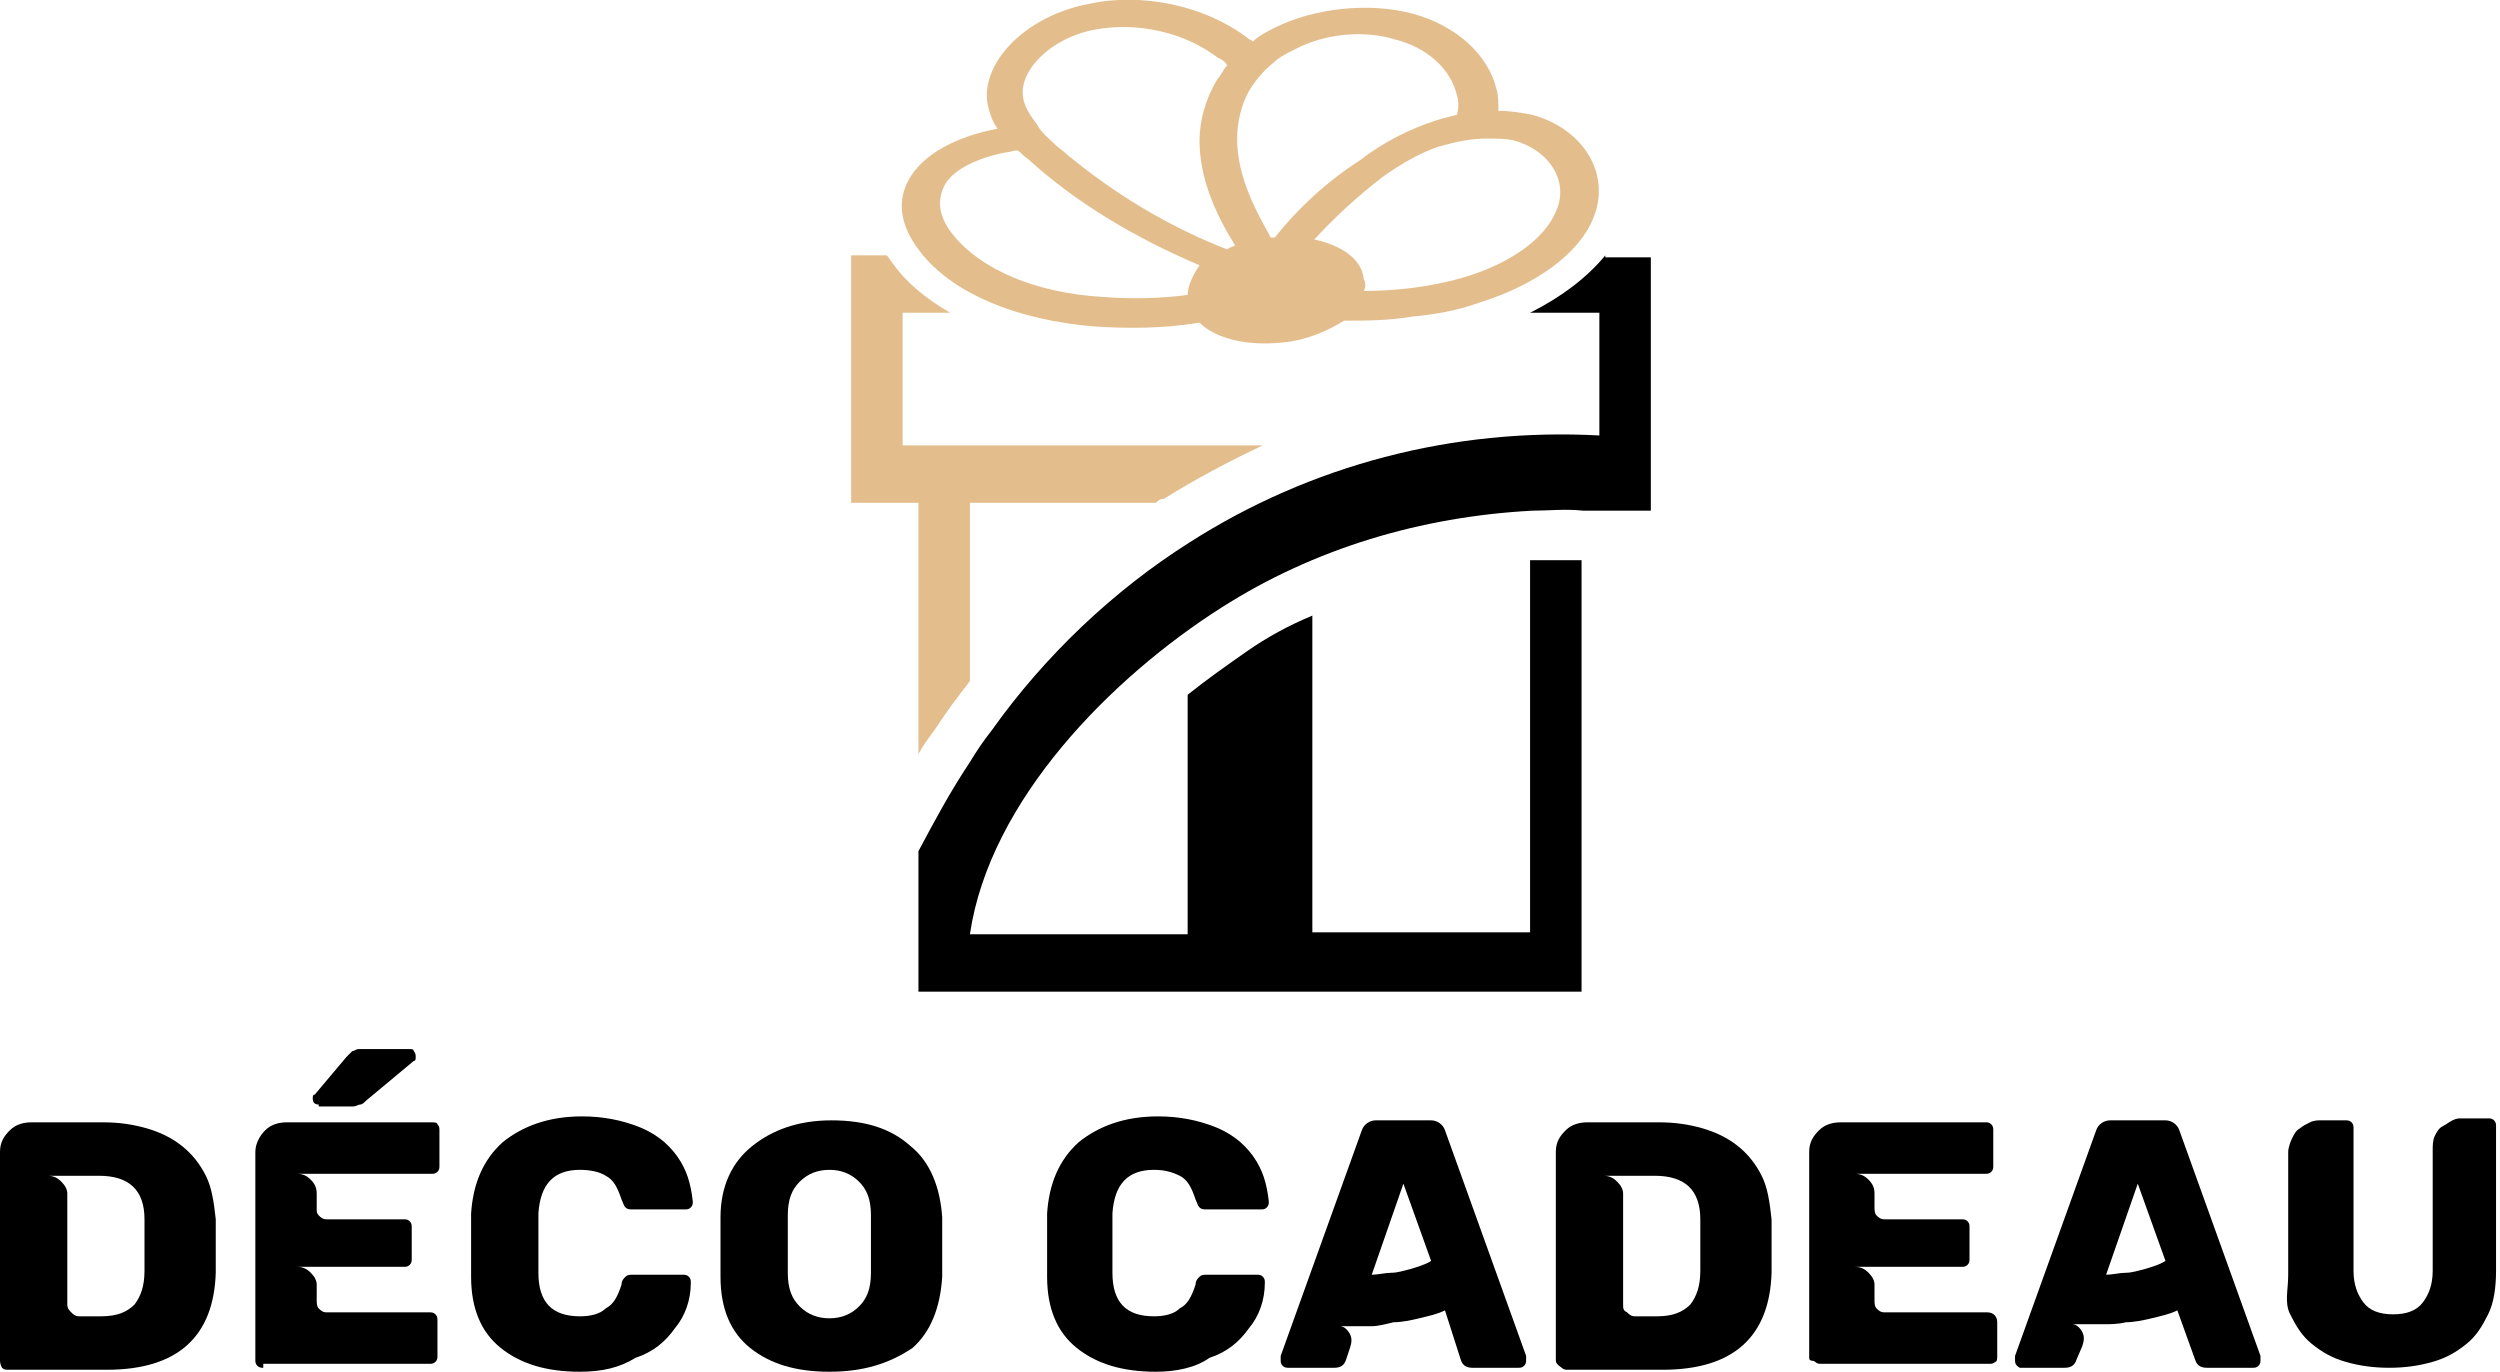 <?xml version="1.0" encoding="utf-8"?>
<!-- Generator: Adobe Illustrator 24.1.0, SVG Export Plug-In . SVG Version: 6.00 Build 0)  -->
<svg version="1.1" id="Layer_1" xmlns="http://www.w3.org/2000/svg" xmlns:xlink="http://www.w3.org/1999/xlink" x="0px" y="0px"
	 width="126.3px" height="69.3px" viewBox="0 0 126.3 69.3" style="enable-background:new 0 0 126.3 69.3;" xml:space="preserve">
<style type="text/css">
	.st0{fill:#E4BD8C;}
</style>
<g>
	<g>
		<path d="M0,68.7V58.2c0-0.5,0.2-0.8,0.5-1.1c0.3-0.3,0.7-0.4,1.1-0.4h3.6c0.8,0,1.5,0.1,2.2,0.3c0.7,0.2,1.3,0.5,1.8,0.9
			s0.9,0.9,1.2,1.5c0.3,0.6,0.4,1.3,0.5,2.2c0,0.2,0,0.4,0,0.6s0,0.5,0,0.8c0,0.3,0,0.5,0,0.7s0,0.4,0,0.6c-0.1,3.2-1.9,4.9-5.5,4.9
			H0.4c-0.1,0-0.2,0-0.3-0.1C0,68.9,0,68.8,0,68.7z M5.1,66.5c0.8,0,1.3-0.2,1.7-0.6c0.3-0.4,0.5-0.9,0.5-1.7c0-0.2,0-0.4,0-0.6
			c0-0.2,0-0.5,0-0.7c0-0.3,0-0.5,0-0.7c0-0.2,0-0.4,0-0.6c0-1.5-0.8-2.2-2.3-2.2H2.4c0.3,0,0.5,0.1,0.7,0.3
			c0.2,0.2,0.3,0.4,0.3,0.6v5.6c0,0.2,0.1,0.3,0.2,0.4c0.1,0.1,0.2,0.2,0.4,0.2H5.1z"/>
		<path d="M13.3,69.1c-0.1,0-0.2,0-0.3-0.1c-0.1-0.1-0.1-0.2-0.1-0.3V58.2c0-0.4,0.2-0.8,0.5-1.1c0.3-0.3,0.7-0.4,1.1-0.4h7.3
			c0.1,0,0.3,0,0.3,0.1c0.1,0.1,0.1,0.2,0.1,0.3v1.8c0,0.1,0,0.2-0.1,0.3c-0.1,0.1-0.2,0.1-0.3,0.1H15c0.3,0,0.5,0.1,0.7,0.3
			c0.2,0.2,0.3,0.4,0.3,0.7v0.8c0,0.1,0,0.2,0.1,0.3c0.1,0.1,0.2,0.2,0.4,0.2h3.9c0.1,0,0.2,0,0.3,0.1c0.1,0.1,0.1,0.2,0.1,0.3v1.6
			c0,0.1,0,0.2-0.1,0.3c-0.1,0.1-0.2,0.1-0.3,0.1H15c0.3,0,0.5,0.1,0.7,0.3c0.2,0.2,0.3,0.4,0.3,0.6v0.8c0,0.1,0,0.3,0.1,0.4
			c0.1,0.1,0.2,0.2,0.4,0.2h5.2c0.1,0,0.2,0,0.3,0.1s0.1,0.2,0.1,0.3v1.8c0,0.1,0,0.2-0.1,0.3c-0.1,0.1-0.2,0.1-0.3,0.1H13.3z
			 M16.1,55.8c-0.2,0-0.3-0.1-0.3-0.3c0-0.1,0-0.2,0.1-0.2l1.6-1.9c0.1-0.1,0.2-0.2,0.3-0.3c0.1,0,0.2-0.1,0.3-0.1h2.6
			c0.1,0,0.2,0,0.2,0.1c0.1,0.1,0.1,0.2,0.1,0.3c0,0.1,0,0.2-0.1,0.2l-2.4,2c-0.1,0.1-0.2,0.2-0.3,0.2c-0.1,0-0.2,0.1-0.4,0.1H16.1z
			"/>
		<path d="M29.3,69.3c-1.7,0-3-0.4-4-1.2c-1-0.8-1.5-2-1.5-3.6c0-0.3,0-0.8,0-1.6c0-0.7,0-1.3,0-1.6c0.1-1.5,0.6-2.7,1.6-3.6
			c1-0.8,2.3-1.3,4-1.3c1.1,0,2,0.2,2.8,0.5c0.8,0.3,1.5,0.8,2,1.5c0.5,0.7,0.7,1.4,0.8,2.3c0,0.1,0,0.2-0.1,0.3
			c-0.1,0.1-0.2,0.1-0.3,0.1H32c-0.2,0-0.3,0-0.4-0.1c-0.1-0.1-0.1-0.2-0.2-0.4c-0.2-0.6-0.4-1-0.8-1.2c-0.3-0.2-0.8-0.3-1.3-0.3
			c-1.3,0-2,0.7-2.1,2.2c0,0.3,0,0.8,0,1.5c0,0.7,0,1.2,0,1.5c0,1.5,0.7,2.2,2.1,2.2c0.5,0,1-0.1,1.3-0.4c0.4-0.2,0.6-0.6,0.8-1.2
			c0-0.2,0.1-0.3,0.2-0.4c0.1-0.1,0.2-0.1,0.4-0.1h2.5c0.1,0,0.2,0,0.3,0.1c0.1,0.1,0.1,0.2,0.1,0.3c0,0.9-0.3,1.7-0.8,2.3
			c-0.5,0.7-1.1,1.2-2,1.5C31.3,69.1,30.4,69.3,29.3,69.3z"/>
		<path d="M41.9,69.3c-1.7,0-3-0.4-4-1.2c-1-0.8-1.5-2-1.5-3.6c0-0.3,0-0.8,0-1.5c0-0.7,0-1.2,0-1.5c0-1.6,0.6-2.8,1.6-3.6
			c1-0.8,2.3-1.3,4-1.3c1.7,0,3,0.4,4,1.3c1,0.8,1.5,2.1,1.6,3.6c0,0.7,0,1.2,0,1.5c0,0.4,0,0.9,0,1.5c-0.1,1.6-0.6,2.8-1.5,3.6
			C44.9,68.9,43.6,69.3,41.9,69.3z M41.9,66.6c0.6,0,1.1-0.2,1.5-0.6s0.6-0.9,0.6-1.7c0-0.7,0-1.2,0-1.5c0-0.3,0-0.8,0-1.4
			c0-0.8-0.2-1.3-0.6-1.7s-0.9-0.6-1.5-0.6c-0.6,0-1.1,0.2-1.5,0.6s-0.6,0.9-0.6,1.7c0,0.3,0,0.8,0,1.4c0,0.6,0,1.1,0,1.5
			c0,0.8,0.2,1.3,0.6,1.7S41.3,66.6,41.9,66.6z"/>
		<path d="M58.4,69.3c-1.7,0-3-0.4-4-1.2c-1-0.8-1.5-2-1.5-3.6c0-0.3,0-0.8,0-1.6c0-0.7,0-1.3,0-1.6c0.1-1.5,0.6-2.7,1.6-3.6
			c1-0.8,2.3-1.3,4-1.3c1.1,0,2,0.2,2.8,0.5c0.8,0.3,1.5,0.8,2,1.5c0.5,0.7,0.7,1.4,0.8,2.3c0,0.1,0,0.2-0.1,0.3
			c-0.1,0.1-0.2,0.1-0.3,0.1H61c-0.2,0-0.3,0-0.4-0.1c-0.1-0.1-0.1-0.2-0.2-0.4c-0.2-0.6-0.4-1-0.8-1.2s-0.8-0.3-1.3-0.3
			c-1.3,0-2,0.7-2.1,2.2c0,0.3,0,0.8,0,1.5c0,0.7,0,1.2,0,1.5c0,1.5,0.7,2.2,2.1,2.2c0.5,0,1-0.1,1.3-0.4c0.4-0.2,0.6-0.6,0.8-1.2
			c0-0.2,0.1-0.3,0.2-0.4c0.1-0.1,0.2-0.1,0.4-0.1h2.5c0.1,0,0.2,0,0.3,0.1c0.1,0.1,0.1,0.2,0.1,0.3c0,0.9-0.3,1.7-0.8,2.3
			c-0.5,0.7-1.1,1.2-2,1.5C60.4,69.1,59.4,69.3,58.4,69.3z"/>
		<path d="M64.8,69c-0.1-0.1-0.1-0.2-0.1-0.3s0-0.1,0-0.2l4.1-11.4c0.1-0.3,0.4-0.5,0.7-0.5h2.8c0.3,0,0.6,0.2,0.7,0.5l4.1,11.4
			c0,0,0,0.1,0,0.2c0,0.1,0,0.2-0.1,0.3c-0.1,0.1-0.2,0.1-0.3,0.1h-2.3c-0.3,0-0.5-0.1-0.6-0.4L73,66.2c-0.4,0.2-0.9,0.3-1.3,0.4
			c-0.4,0.1-0.9,0.2-1.3,0.2C70,66.9,69.6,67,69.3,67c-0.4,0-0.7,0-0.9,0c-0.2,0-0.3,0-0.4,0c-0.1,0-0.2,0-0.3,0
			c0.2,0,0.4,0.2,0.5,0.4c0.1,0.2,0.1,0.4,0,0.7L68,68.7c-0.1,0.3-0.3,0.4-0.6,0.4h-2.3C65,69.1,64.9,69.1,64.8,69z M69.3,64.4
			c0.3,0,0.7-0.1,1-0.1c0.3,0,0.6-0.1,1-0.2c0.3-0.1,0.7-0.2,1-0.4l-1.4-3.9L69.3,64.4z"/>
		<path d="M78.6,68.7V58.2c0-0.5,0.2-0.8,0.5-1.1c0.3-0.3,0.7-0.4,1.1-0.4h3.6c0.8,0,1.5,0.1,2.2,0.3c0.7,0.2,1.3,0.5,1.8,0.9
			c0.5,0.4,0.9,0.9,1.2,1.5c0.3,0.6,0.4,1.3,0.5,2.2c0,0.2,0,0.4,0,0.6s0,0.5,0,0.8c0,0.3,0,0.5,0,0.7s0,0.4,0,0.6
			c-0.1,3.2-1.9,4.9-5.5,4.9h-4.8c-0.1,0-0.2,0-0.3-0.1C78.6,68.9,78.6,68.8,78.6,68.7z M83.7,66.5c0.8,0,1.3-0.2,1.7-0.6
			c0.3-0.4,0.5-0.9,0.5-1.7c0-0.2,0-0.4,0-0.6c0-0.2,0-0.5,0-0.7c0-0.3,0-0.5,0-0.7c0-0.2,0-0.4,0-0.6c0-1.5-0.8-2.2-2.3-2.2H81
			c0.3,0,0.5,0.1,0.7,0.3c0.2,0.2,0.3,0.4,0.3,0.6v5.6c0,0.2,0,0.3,0.2,0.4c0.1,0.1,0.2,0.2,0.4,0.2H83.7z"/>
		<path d="M91.4,68.6V58.2c0-0.5,0.2-0.8,0.5-1.1c0.3-0.3,0.7-0.4,1.1-0.4h7.3c0.1,0,0.2,0,0.3,0.1c0.1,0.1,0.1,0.2,0.1,0.3v1.8
			c0,0.1,0,0.2-0.1,0.3c-0.1,0.1-0.2,0.1-0.3,0.1h-6.6c0.3,0,0.5,0.1,0.7,0.3c0.2,0.2,0.3,0.4,0.3,0.7V61c0,0.1,0,0.3,0.1,0.4
			c0.1,0.1,0.2,0.2,0.4,0.2h3.9c0.1,0,0.2,0,0.3,0.1c0.1,0.1,0.1,0.2,0.1,0.3v1.6c0,0.1,0,0.2-0.1,0.3c-0.1,0.1-0.2,0.1-0.3,0.1
			h-5.4c0.3,0,0.5,0.1,0.7,0.3c0.2,0.2,0.3,0.4,0.3,0.6v0.8c0,0.1,0,0.3,0.1,0.4c0.1,0.1,0.2,0.2,0.4,0.2h5.2c0.3,0,0.5,0.2,0.5,0.5
			v1.7c0,0.1,0,0.3-0.1,0.3c-0.1,0.1-0.2,0.1-0.3,0.1h-8.5c-0.1,0-0.2,0-0.3-0.1S91.4,68.8,91.4,68.6z"/>
		<path d="M101.9,69c-0.1-0.1-0.1-0.2-0.1-0.3s0-0.1,0-0.2l4.1-11.4c0.1-0.3,0.4-0.5,0.7-0.5h2.8c0.3,0,0.6,0.2,0.7,0.5l4.1,11.4
			c0,0,0,0.1,0,0.2c0,0.1,0,0.2-0.1,0.3c-0.1,0.1-0.2,0.1-0.3,0.1h-2.3c-0.3,0-0.5-0.1-0.6-0.4l-0.9-2.5c-0.4,0.2-0.9,0.3-1.3,0.4
			c-0.4,0.1-0.9,0.2-1.3,0.2c-0.4,0.1-0.8,0.1-1.1,0.1c-0.4,0-0.7,0-0.9,0c-0.2,0-0.3,0-0.4,0c-0.1,0-0.2,0-0.3,0
			c0.2,0,0.4,0.2,0.5,0.4c0.1,0.2,0.1,0.4,0,0.7l-0.3,0.7c-0.1,0.3-0.3,0.4-0.6,0.4h-2.3C102.1,69.1,102,69.1,101.9,69z M106.4,64.4
			c0.3,0,0.7-0.1,1-0.1c0.3,0,0.6-0.1,1-0.2c0.3-0.1,0.7-0.2,1-0.4l-1.4-3.9L106.4,64.4z"/>
		<path d="M115.6,64.4v-6.2c0-0.2,0.1-0.5,0.2-0.7c0.1-0.2,0.2-0.4,0.4-0.5c0.1-0.1,0.3-0.2,0.5-0.3c0.2-0.1,0.4-0.1,0.5-0.1h1.3
			c0.1,0,0.2,0,0.3,0.1c0.1,0.1,0.1,0.2,0.1,0.3v7.2c0,0.7,0.2,1.2,0.5,1.6c0.3,0.4,0.8,0.6,1.5,0.6c0.7,0,1.2-0.2,1.5-0.6
			c0.3-0.4,0.5-0.9,0.5-1.6v-6.1c0-0.2,0-0.5,0.1-0.7c0.1-0.2,0.2-0.4,0.4-0.5c0.2-0.1,0.3-0.2,0.5-0.3c0.2-0.1,0.3-0.1,0.5-0.1h1.3
			c0.1,0,0.2,0,0.3,0.1c0.1,0.1,0.1,0.2,0.1,0.3v7.3c0,0.8-0.1,1.6-0.4,2.2c-0.3,0.6-0.6,1.1-1.1,1.5c-0.5,0.4-1,0.7-1.7,0.9
			c-0.7,0.2-1.4,0.3-2.2,0.3c-0.8,0-1.5-0.1-2.2-0.3c-0.7-0.2-1.2-0.5-1.7-0.9c-0.5-0.4-0.8-0.9-1.1-1.5S115.6,65.2,115.6,64.4z"/>
	</g>
</g>
<g id="XMLID_918_">
	<g id="XMLID_909_">
		<path id="XMLID_913_" class="st0" d="M46.4,38.1c0.2-0.4,0.5-0.8,0.8-1.2c0.4-0.6,0.8-1.2,1.2-1.7c0.2-0.3,0.4-0.5,0.6-0.8v-9h3.6
			h5.8c0.1-0.1,0.2-0.2,0.4-0.2c1.6-1,3.3-1.9,5-2.7H52.3H49h-3.4v-6.7H48c-1.2-0.7-2.2-1.5-2.9-2.5c-0.1-0.1-0.2-0.3-0.3-0.4H43
			v12.5h3.4V38.1z"/>
		<path id="XMLID_914_" d="M81.1,12.9c-0.9,1.1-2.2,2.1-3.8,2.9h3.5V22c-7.4-0.4-14.6,1.5-20.7,5.4c-3.8,2.4-7.3,5.7-10,9.5
			c-0.4,0.5-0.8,1.1-1.1,1.6c-1,1.5-1.8,3-2.6,4.5v7.1h0.9h32.6v-9.2V28.3l-0.1,0c-0.3,0-0.6,0-0.9,0c-0.5,0-1,0-1.5,0
			c0,0-0.1,0-0.1,0v10.5v8.3h-11V31.1c-1.2,0.5-2.3,1.1-3.3,1.8c-1,0.7-2,1.4-3,2.2v12.1H49c1-6.8,7.2-13,12.7-16.5
			c4.7-3,10.1-4.6,15.7-4.9c0.8,0,1.7-0.1,2.6,0l3.4,0v-3.5v-9.3H81.1z"/>
	</g>
	<path id="XMLID_920_" class="st0" d="M77.4,5.8c-0.5-0.1-1.1-0.2-1.7-0.2c0-0.4,0-0.8-0.1-1.1c-0.4-1.7-2-3.2-4.2-3.8
		c-2.2-0.6-5-0.3-7,0.7c-0.4,0.2-0.8,0.4-1.1,0.7C63.2,2,63.1,2,63,1.9c-2.1-1.6-5.3-2.3-8-1.7c-3.2,0.6-5.5,3-5.1,5.1
		c0.1,0.4,0.2,0.8,0.5,1.2c-2.1,0.4-3.8,1.3-4.5,2.6c-0.6,1.1-0.4,2.3,0.5,3.5c1.6,2.2,5,3.6,9,3.9c1.6,0.1,3.4,0.1,5.2-0.2
		c0.8,0.8,2.4,1.2,4.2,1c1.2-0.1,2.3-0.6,3.1-1.1c1.1,0,2.2,0,3.4-0.2c1.1-0.1,2.3-0.3,3.4-0.7c2.9-0.9,5.1-2.5,5.8-4.3
		C81.4,8.8,80,6.5,77.4,5.8z M60,14.9c-1.5,0.2-3,0.2-4.3,0.1c-3.4-0.2-6.2-1.4-7.6-3.2c-0.4-0.5-0.9-1.4-0.4-2.4
		c0.4-0.8,1.6-1.4,3.1-1.7c0.2,0,0.4-0.1,0.6-0.1c0.2,0.1,0.3,0.3,0.5,0.4c2.4,2.2,5.4,4,8.7,5.4C60.2,14,60,14.5,60,14.9z M62,12.6
		c-3.1-1.2-5.8-2.9-8.1-4.8c-0.2-0.2-0.4-0.3-0.6-0.5c-0.3-0.3-0.7-0.6-0.9-1c-0.3-0.4-0.6-0.8-0.7-1.3c-0.3-1.4,1.4-3.1,3.6-3.5
		c2.1-0.4,4.5,0.1,6.2,1.4C61.7,3,61.9,3.1,62,3.3c-0.2,0.2-0.3,0.5-0.5,0.7c-0.6,1-0.9,2.1-0.9,3.1c0,1.9,0.8,3.7,1.8,5.3
		C62.2,12.5,62.1,12.5,62,12.6z M64.4,12c-0.1,0-0.1,0-0.2,0c-0.9-1.6-1.7-3.2-1.7-5c0-0.8,0.2-1.7,0.6-2.4c0.3-0.5,0.7-1,1.2-1.4
		c0.3-0.3,0.7-0.5,1.1-0.7c1.5-0.8,3.5-1,5.1-0.5c1.6,0.4,2.8,1.5,3.1,2.8c0.1,0.3,0.1,0.7,0,1c-0.4,0.1-0.8,0.2-1.1,0.3
		c-1.2,0.4-2.5,1-3.8,2C67,9.2,65.6,10.5,64.4,12z M78.6,10.7c-0.6,1.4-2.3,2.6-4.6,3.3c-1.7,0.5-3.5,0.7-5.1,0.7
		c0.1-0.2,0.1-0.4,0-0.6c-0.1-1-1.1-1.7-2.5-2c1-1.1,2.2-2.2,3.5-3.2c1-0.7,1.9-1.2,2.8-1.5c0.1,0,0.3-0.1,0.4-0.1
		c0.7-0.2,1.4-0.3,2-0.3c0.5,0,1,0,1.4,0.1C78.3,7.6,79.3,9.2,78.6,10.7z"/>
</g>
</svg>
